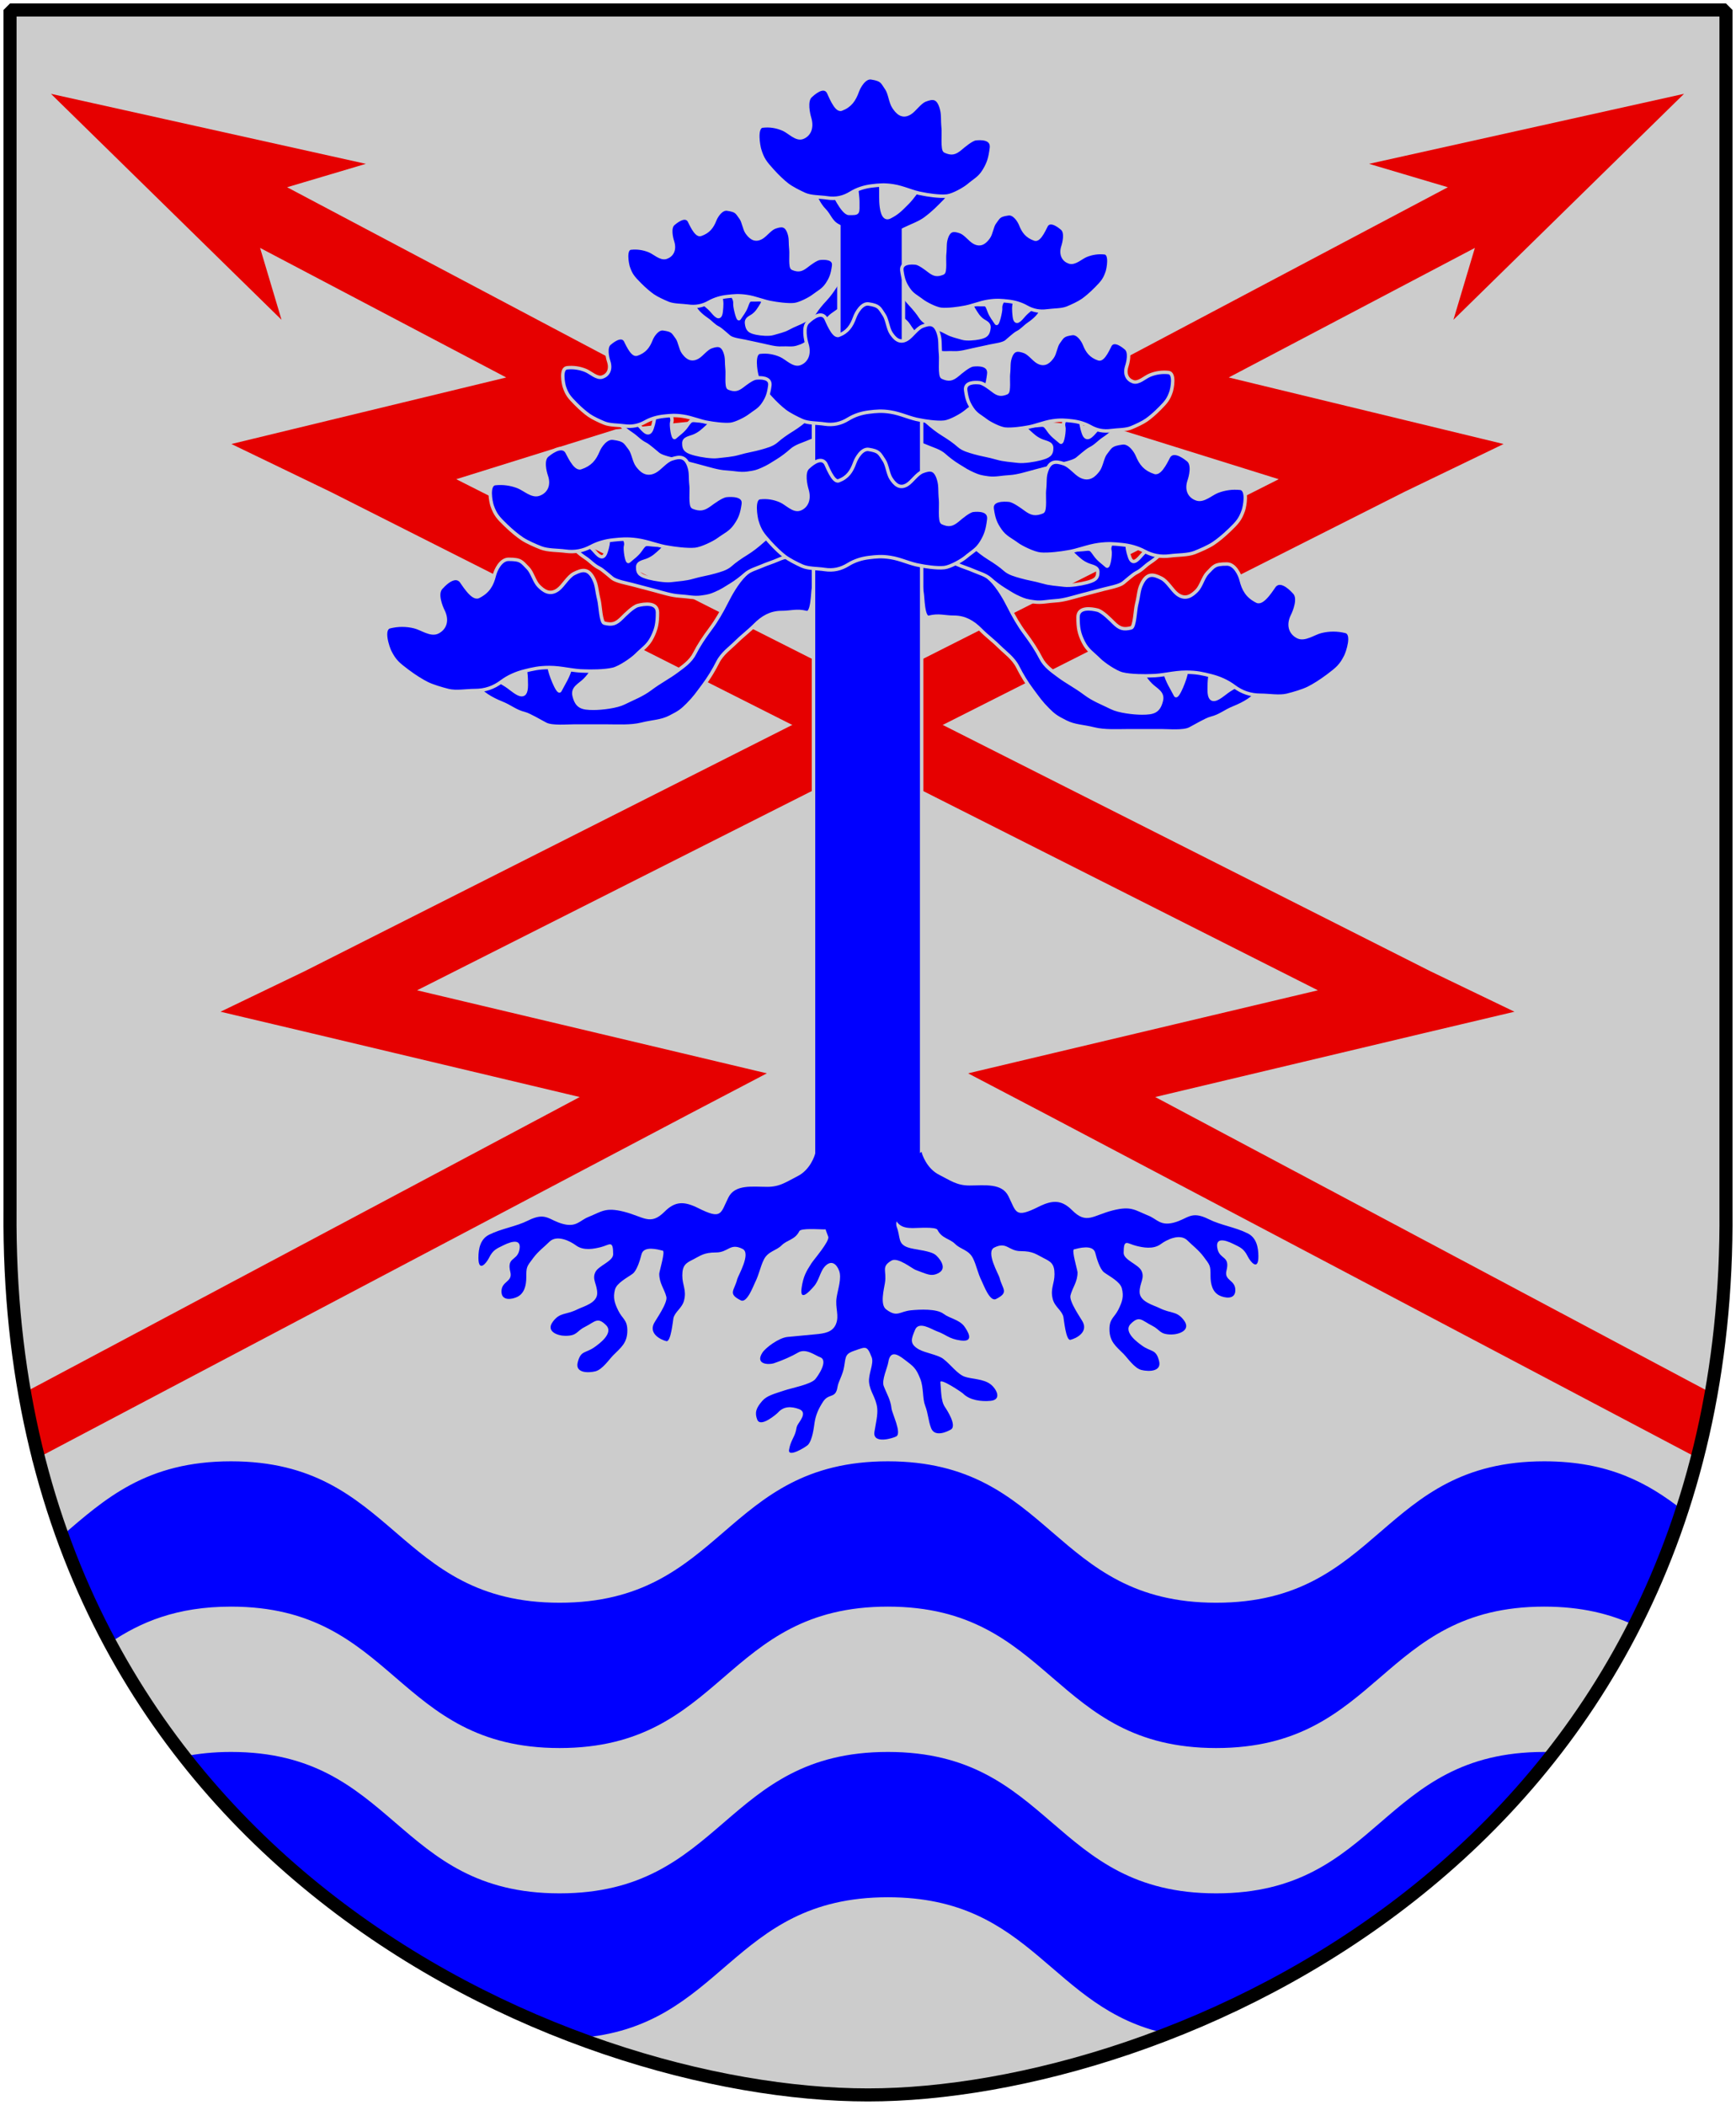 <?xml version="1.0" encoding="UTF-8" standalone="no"?>
<!-- Created with Inkscape (http://www.inkscape.org/) -->
<svg
   xmlns:dc="http://purl.org/dc/elements/1.1/"
   xmlns:cc="http://web.resource.org/cc/"
   xmlns:rdf="http://www.w3.org/1999/02/22-rdf-syntax-ns#"
   xmlns:svg="http://www.w3.org/2000/svg"
   xmlns="http://www.w3.org/2000/svg"
   xmlns:xlink="http://www.w3.org/1999/xlink"
   version="1.0"
   width="251"
   height="304.2"
   id="svg4166">
  <defs
     id="defs4168" />
  <path
     d="M 249.551,1.44 L 125.5,1.44 L 1.45,1.44 L 1.45,174.936 C 0.682,268.657 81.739,302.756 125.5,302.756 C 168.494,302.756 250.318,268.657 249.551,174.936 L 249.551,1.44 z "
     style="color:black;fill:#ccc;fill-opacity:1;fill-rule:nonzero;stroke:none;stroke-width:1.888;stroke-linecap:round;stroke-linejoin:bevel;marker:none;marker-start:none;marker-mid:none;marker-end:none;stroke-miterlimit:4;stroke-dashoffset:0;stroke-opacity:1;visibility:visible;display:block"
     id="Shield" />
  <use
     transform="matrix(-1,0,0,1,250.85,-2.535823e-4)"
     id="Blixt-2"
     x="0"
     y="0"
     width="251"
     height="304.2"
     xlink:href="#Blixt" />
  <path
     d="M 11.675,15.896 L 37.925,41.609 L 35.399,33.147 L 76.976,55.021 L 37.433,64.591 L 48.401,69.882 L 194.443,143.577 L 152.701,153.478 L 143.785,155.596 L 151.914,159.855 L 244.918,208.915 L 245.259,201.679 L 163.252,158.056 L 205.518,148.01 L 214.959,145.778 L 206.214,141.57 L 62.396,68.959 L 88.767,60.726 L 99.817,59.567 L 90.047,54.266 L 37.97,26.709 L 47.543,23.865 L 11.675,15.896 z "
     style="fill:#e60000;fill-opacity:1;fill-rule:evenodd;stroke:#e60000;stroke-width:2.019pt;marker-start:none;stroke-opacity:1"
     id="Blixt" />
  <path
     d="M 33.406,211.188 C 21.124,211.187 15.165,216.639 9,221.906 C 10.973,227.389 13.299,232.546 15.906,237.406 C 20.295,234.424 25.556,232.188 33.406,232.188 C 57.143,232.188 57.169,252.625 80.906,252.625 C 104.643,252.625 104.638,232.187 128.375,232.188 C 152.112,232.188 152.107,252.625 175.844,252.625 C 199.581,252.625 199.544,232.187 223.281,232.188 C 228.663,232.188 232.812,233.248 236.312,234.875 C 238.964,229.657 241.293,224.098 243.219,218.188 C 238.316,214.352 232.628,211.188 223.281,211.188 C 199.544,211.187 199.581,231.625 175.844,231.625 C 152.107,231.625 152.112,211.188 128.375,211.188 C 104.638,211.187 104.643,231.625 80.906,231.625 C 57.169,231.625 57.143,211.188 33.406,211.188 z "
     style="color:black;fill:blue;fill-opacity:1;fill-rule:nonzero;stroke:none;stroke-width:2;stroke-linecap:round;stroke-linejoin:bevel;marker:none;marker-start:none;marker-mid:none;marker-end:none;stroke-miterlimit:4;stroke-dashoffset:0;stroke-opacity:1;visibility:visible;display:block"
     id="path5215" />
  <path
     d="M 33.406,253.188 C 30.879,253.188 28.642,253.431 26.594,253.844 C 42.241,273.814 63.21,286.947 83.531,294.531 C 104.667,293.078 105.551,274.188 128.375,274.188 C 149.47,274.188 151.83,290.313 168.75,293.906 C 188.736,286.154 209.281,272.997 224.656,253.219 C 224.204,253.203 223.752,253.188 223.281,253.188 C 199.544,253.187 199.581,273.625 175.844,273.625 C 152.107,273.625 152.112,253.188 128.375,253.188 C 104.638,253.187 104.643,273.625 80.906,273.625 C 57.169,273.625 57.143,253.188 33.406,253.188 z "
     style="color:black;fill:blue;fill-opacity:1;fill-rule:nonzero;stroke:none;stroke-width:2;stroke-linecap:round;stroke-linejoin:bevel;marker:none;marker-start:none;marker-mid:none;marker-end:none;stroke-miterlimit:4;stroke-dashoffset:0;stroke-opacity:1;visibility:visible;display:block"
     id="Vagskura-1" />
  <g
     transform="matrix(0.366,0,0,0.366,36.618,3.93)"
     style="fill:blue;fill-opacity:1;stroke:#ccc;stroke-width:1.364;stroke-miterlimit:4;stroke-dasharray:none;stroke-opacity:1"
     id="Pine">
    <path
       d="M 88.247,259.837 C 89.804,262.814 94.115,265.266 98.052,266.841 C 101.796,268.339 103.405,270.105 107.157,271.043 C 109.079,271.524 113.69,274.31 115.561,275.245 C 118.091,276.51 124.017,275.946 126.767,275.946 C 130.969,275.946 135.171,275.946 139.374,275.946 C 144.07,275.946 149.134,276.307 153.381,275.245 C 157.858,274.126 160.956,274.259 164.587,272.444 C 168.451,270.512 169.446,269.686 171.591,267.541 C 174.415,264.717 175.333,263.252 177.894,259.837 C 180.049,256.963 182.002,253.722 183.497,250.732 C 185.202,247.322 188.501,245.028 190.501,243.028 C 193.127,240.402 195.472,238.757 198.205,236.025 C 201.164,233.065 204.383,231.122 208.71,231.122 C 212.475,231.122 214.628,230.15 218.515,231.122 C 221.026,231.75 220.926,223.27 221.317,221.317 C 222.089,217.459 222.017,212.499 222.017,208.71 C 222.017,202.909 221.737,202.126 219.916,200.306 C 219.29,199.679 212.31,203.758 212.212,203.808 C 209.253,205.287 204.596,207.221 202.407,209.411 C 199.726,212.092 197.037,213.38 194.002,216.414 C 191.1,219.317 188.53,223.857 186.999,226.92 C 185.087,230.743 182.911,234.471 180.695,237.425 C 177.995,241.026 175.799,244.417 174.392,247.231 C 172.772,250.47 169.821,252.41 167.388,254.234 C 164.044,256.743 160.713,258.365 156.883,261.238 C 153.509,263.768 150.09,264.985 146.377,266.841 C 143.553,268.253 137.66,268.942 134.471,268.942 C 129.807,268.942 127.841,268.337 126.767,264.039 C 125.969,260.848 128.912,259.793 130.969,257.736 C 133.442,255.263 134.347,253.081 135.872,250.032 C 138.011,245.753 135.901,246.348 132.37,247.231 C 126.875,248.604 126.779,247.182 125.366,252.834 C 124.45,256.498 122.55,259.167 121.164,261.938 C 120.439,263.388 116.962,254.679 116.962,252.834 C 116.962,249.993 114.258,247.08 112.059,246.53 C 107.282,245.336 104.474,246.769 106.456,250.732 C 107.701,253.222 107.857,256.244 107.857,259.837 C 107.857,266.407 103.829,262.769 100.853,260.538 C 98.385,258.686 94.319,256.92 93.149,256.335 C 92.184,255.853 88.431,259.699 88.247,259.837 z "
       style="fill:blue;fill-opacity:1;fill-rule:evenodd;stroke:#ccc;stroke-width:1.364;stroke-linecap:butt;stroke-linejoin:miter;stroke-miterlimit:4;stroke-dasharray:none;stroke-opacity:1"
       id="path4864" />
    <path
       d="M 125.533,203.584 C 126.067,205.598 128.639,207.82 131.113,209.465 C 133.467,211.029 134.266,212.352 136.73,213.593 C 137.993,214.228 140.713,216.7 141.854,217.59 C 143.396,218.793 147.676,219.568 149.612,220.08 C 152.571,220.861 155.53,221.642 158.489,222.424 C 161.796,223.297 165.293,224.448 168.485,224.623 C 171.849,224.807 174.005,225.46 176.905,225.083 C 179.99,224.682 180.847,224.389 182.763,223.545 C 185.285,222.434 186.208,221.756 188.657,220.253 C 190.718,218.989 192.705,217.474 194.323,216.02 C 196.168,214.361 198.924,213.645 200.71,212.859 C 203.055,211.825 205.017,211.308 207.458,210.233 C 210.101,209.069 212.735,208.542 215.782,209.346 C 218.433,210.046 220.132,209.883 222.686,211.169 C 224.335,212 225.868,207.068 226.512,206.009 C 227.784,203.917 228.671,201.031 229.387,198.835 C 230.483,195.474 230.434,194.968 229.496,193.575 C 229.173,193.096 223.488,194.161 223.409,194.171 C 221.046,194.478 217.401,194.733 215.446,195.594 C 213.052,196.649 210.915,196.896 208.205,198.09 C 205.613,199.232 202.945,201.384 201.288,202.874 C 199.22,204.734 196.983,206.489 194.865,207.789 C 192.283,209.373 190.095,210.929 188.573,212.298 C 186.82,213.874 184.376,214.449 182.318,215.054 C 179.489,215.885 176.837,216.206 173.597,217.158 C 170.743,217.997 168.106,218.066 165.141,218.451 C 162.886,218.744 158.606,218.047 156.36,217.454 C 153.076,216.587 151.807,215.871 151.862,213.181 C 151.903,211.184 154.175,211.12 156.012,210.31 C 158.221,209.337 159.271,208.241 160.92,206.758 C 163.235,204.677 161.637,204.629 158.984,204.484 C 154.855,204.258 155.056,203.416 152.993,206.428 C 151.656,208.381 149.813,209.574 148.314,210.922 C 147.53,211.627 146.727,205.934 147.076,204.865 C 147.612,203.219 146.259,201.029 144.815,200.301 C 141.676,198.721 139.429,199.029 140.075,201.694 C 140.481,203.368 140.02,205.148 139.341,207.23 C 138.099,211.037 135.951,208.18 134.277,206.334 C 132.889,204.802 130.359,203.022 129.646,202.466 C 129.058,202.007 125.688,203.538 125.533,203.584 z "
       style="fill:blue;fill-opacity:1;fill-rule:evenodd;stroke:#ccc;stroke-width:1.364;stroke-linecap:butt;stroke-linejoin:miter;stroke-miterlimit:4;stroke-dasharray:none;stroke-opacity:1"
       id="path7485" />
    <path
       d="M 143.768,154.644 C 144.302,156.658 146.874,158.88 149.348,160.525 C 151.702,162.089 152.501,163.412 154.965,164.653 C 156.228,165.288 158.948,167.76 160.089,168.65 C 161.632,169.853 165.911,170.628 167.847,171.14 C 170.806,171.921 173.765,172.702 176.724,173.484 C 180.031,174.357 183.528,175.508 186.72,175.683 C 190.084,175.867 192.24,176.52 195.14,176.143 C 198.225,175.742 199.082,175.449 200.998,174.605 C 203.52,173.494 204.443,172.816 206.892,171.313 C 208.953,170.049 210.94,168.534 212.558,167.08 C 214.403,165.421 217.159,164.705 218.945,163.919 C 221.29,162.885 223.253,162.368 225.693,161.293 C 228.336,160.129 230.97,159.602 234.017,160.406 C 236.668,161.106 238.368,160.943 240.921,162.229 C 242.57,163.06 244.103,158.128 244.747,157.069 C 246.019,154.977 246.906,152.091 247.622,149.895 C 248.718,146.534 248.669,146.028 247.731,144.635 C 247.408,144.156 241.723,145.221 241.644,145.231 C 239.281,145.538 235.637,145.793 233.681,146.654 C 231.287,147.709 229.15,147.956 226.44,149.15 C 223.848,150.292 221.18,152.444 219.523,153.934 C 217.455,155.794 215.218,157.549 213.1,158.849 C 210.518,160.433 208.331,161.989 206.808,163.358 C 205.056,164.934 202.611,165.509 200.553,166.114 C 197.724,166.945 195.073,167.266 191.832,168.218 C 188.978,169.057 186.341,169.126 183.376,169.511 C 181.121,169.804 176.841,169.107 174.596,168.514 C 171.312,167.647 170.042,166.931 170.097,164.241 C 170.139,162.244 172.41,162.18 174.247,161.37 C 176.456,160.397 177.506,159.301 179.155,157.818 C 181.47,155.737 179.872,155.689 177.219,155.544 C 173.09,155.318 173.291,154.476 171.229,157.488 C 169.891,159.441 168.048,160.634 166.549,161.982 C 165.765,162.687 164.962,156.994 165.311,155.925 C 165.847,154.279 164.494,152.089 163.05,151.361 C 159.911,149.781 157.664,150.089 158.31,152.754 C 158.716,154.428 158.255,156.208 157.576,158.29 C 156.335,162.097 154.186,159.24 152.512,157.394 C 151.124,155.862 148.594,154.082 147.881,153.526 C 147.293,153.067 143.924,154.598 143.768,154.644 z "
       style="fill:blue;fill-opacity:1;fill-rule:evenodd;stroke:#ccc;stroke-width:1.364;stroke-linecap:butt;stroke-linejoin:miter;stroke-miterlimit:4;stroke-dasharray:none;stroke-opacity:1"
       id="path7487" />
    <path
       d="M 174.17,109.949 C 174.823,111.896 177.009,113.855 179.049,115.251 C 180.99,116.578 181.749,117.813 183.731,118.81 C 184.746,119.32 187.074,121.512 188.031,122.286 C 189.326,123.333 192.59,123.694 194.087,124.017 C 196.376,124.51 198.664,125.003 200.952,125.496 C 203.51,126.047 206.243,126.856 208.626,126.725 C 211.138,126.587 212.816,127.03 214.913,126.38 C 217.144,125.688 217.74,125.316 219.049,124.296 C 220.773,122.954 221.369,122.193 222.988,120.47 C 224.351,119.02 225.627,117.328 226.638,115.732 C 227.791,113.911 229.738,112.938 230.958,111.988 C 232.561,110.74 233.946,110.04 235.614,108.741 C 237.421,107.335 239.301,106.561 241.658,107.069 C 243.707,107.51 244.944,107.187 246.997,108.219 C 248.323,108.886 248.826,103.849 249.167,102.737 C 249.841,100.541 250.129,97.594 250.378,95.348 C 250.759,91.91 250.658,91.413 249.786,90.12 C 249.486,89.676 245.418,91.274 245.361,91.292 C 243.652,91.821 240.989,92.421 239.653,93.461 C 238.017,94.736 236.467,95.184 234.616,96.626 C 232.844,98.005 231.146,100.395 230.111,102.03 C 228.818,104.072 227.388,106.025 225.987,107.516 C 224.28,109.333 222.861,111.086 221.91,112.588 C 220.815,114.318 219.081,115.121 217.636,115.917 C 215.649,117.011 213.729,117.581 211.454,118.834 C 209.451,119.938 207.509,120.258 205.365,120.922 C 203.734,121.428 200.48,121.144 198.743,120.77 C 196.203,120.223 195.173,119.633 194.87,116.96 C 194.646,114.975 196.318,114.696 197.573,113.718 C 199.082,112.542 199.719,111.355 200.75,109.727 C 202.196,107.442 201.008,107.547 199.027,107.656 C 195.944,107.825 195.986,106.971 194.844,110.155 C 194.105,112.219 192.894,113.578 191.957,115.058 C 191.467,115.832 190.146,110.262 190.268,109.168 C 190.455,107.485 189.174,105.441 188.013,104.857 C 185.49,103.589 183.867,104.109 184.685,106.69 C 185.199,108.312 185.085,110.121 184.849,112.251 C 184.417,116.144 182.463,113.516 180.989,111.844 C 179.767,110.457 177.669,108.933 177.07,108.449 C 176.576,108.05 174.28,109.889 174.17,109.949 z "
       style="fill:blue;fill-opacity:1;fill-rule:evenodd;stroke:#ccc;stroke-width:1.364;stroke-linecap:butt;stroke-linejoin:miter;stroke-miterlimit:4;stroke-dasharray:none;stroke-opacity:1"
       id="path7489" />
    <path
       d="M 397.249,261.696 C 395.692,264.673 391.381,267.125 387.444,268.7 C 383.7,270.198 382.091,271.964 378.339,272.902 C 376.417,273.383 371.807,276.169 369.935,277.104 C 367.405,278.369 361.48,277.805 358.729,277.805 C 354.527,277.805 350.325,277.805 346.122,277.805 C 341.426,277.805 336.362,278.166 332.115,277.104 C 327.638,275.985 324.54,276.119 320.909,274.303 C 317.045,272.371 316.05,271.545 313.905,269.4 C 311.081,266.576 310.163,265.111 307.602,261.696 C 305.447,258.822 303.494,255.581 301.999,252.591 C 300.294,249.181 296.995,246.887 294.995,244.887 C 292.369,242.261 290.024,240.617 287.291,237.884 C 284.332,234.924 281.113,232.981 276.786,232.981 C 273.021,232.981 270.868,232.009 266.981,232.981 C 264.471,233.609 264.57,225.129 264.179,223.176 C 263.408,219.318 263.479,214.358 263.479,210.569 C 263.479,204.768 263.759,203.985 265.58,202.165 C 266.206,201.538 273.186,205.618 273.284,205.667 C 276.243,207.146 280.9,209.081 283.089,211.27 C 285.77,213.951 288.46,215.239 291.494,218.273 C 294.396,221.176 296.966,225.716 298.497,228.779 C 300.409,232.602 302.585,236.33 304.801,239.284 C 307.501,242.885 309.697,246.276 311.104,249.09 C 312.724,252.329 315.675,254.269 318.108,256.093 C 321.452,258.602 324.783,260.224 328.613,263.097 C 331.987,265.628 335.406,266.844 339.119,268.7 C 341.943,270.112 347.837,270.801 351.025,270.801 C 355.689,270.801 357.655,270.196 358.729,265.899 C 359.527,262.707 356.584,261.652 354.527,259.595 C 352.054,257.122 351.149,254.94 349.624,251.891 C 347.485,247.612 349.595,248.207 353.126,249.09 C 358.622,250.463 358.717,249.041 360.13,254.693 C 361.046,258.357 362.946,261.026 364.332,263.797 C 365.057,265.247 368.534,256.538 368.534,254.693 C 368.534,251.852 371.238,248.939 373.437,248.389 C 378.214,247.195 381.022,248.628 379.04,252.591 C 377.795,255.081 377.639,258.103 377.639,261.696 C 377.639,268.266 381.667,264.628 384.643,262.397 C 387.111,260.546 391.178,258.779 392.347,258.194 C 393.312,257.712 397.065,261.558 397.249,261.696 z "
       style="fill:blue;fill-opacity:1;fill-rule:evenodd;stroke:#ccc;stroke-width:1.364;stroke-linecap:butt;stroke-linejoin:miter;stroke-miterlimit:4;stroke-dasharray:none;stroke-opacity:1"
       id="path8386" />
    <path
       d="M 359.964,205.443 C 359.43,207.457 356.857,209.679 354.383,211.324 C 352.029,212.888 351.23,214.211 348.766,215.452 C 347.503,216.087 344.783,218.559 343.642,219.449 C 342.1,220.653 337.82,221.427 335.884,221.939 C 332.925,222.72 329.966,223.502 327.007,224.283 C 323.7,225.156 320.203,226.307 317.011,226.482 C 313.647,226.666 311.492,227.319 308.592,226.942 C 305.506,226.541 304.649,226.248 302.734,225.404 C 300.211,224.293 299.288,223.615 296.839,222.112 C 294.778,220.848 292.791,219.333 291.174,217.879 C 289.329,216.22 286.572,215.504 284.786,214.718 C 282.441,213.684 280.479,213.167 278.038,212.092 C 275.395,210.928 272.761,210.401 269.714,211.205 C 267.063,211.905 265.364,211.742 262.81,213.028 C 261.161,213.859 259.629,208.927 258.984,207.868 C 257.712,205.776 256.825,202.89 256.109,200.694 C 255.013,197.333 255.062,196.827 256,195.434 C 256.323,194.955 262.008,196.02 262.087,196.03 C 264.45,196.337 268.095,196.592 270.05,197.453 C 272.444,198.508 274.581,198.755 277.291,199.949 C 279.883,201.091 282.551,203.244 284.208,204.733 C 286.276,206.593 288.513,208.348 290.632,209.648 C 293.213,211.232 295.401,212.789 296.923,214.157 C 298.676,215.733 301.12,216.308 303.178,216.913 C 306.007,217.744 308.659,218.065 311.899,219.017 C 314.753,219.856 317.39,219.925 320.355,220.31 C 322.61,220.603 326.89,219.906 329.136,219.313 C 332.42,218.446 333.69,217.73 333.634,215.04 C 333.593,213.043 331.321,212.979 329.484,212.169 C 327.275,211.196 326.225,210.1 324.576,208.617 C 322.261,206.536 323.859,206.488 326.512,206.343 C 330.641,206.117 330.44,205.275 332.503,208.287 C 333.84,210.24 335.683,211.433 337.182,212.781 C 337.966,213.486 338.769,207.793 338.421,206.724 C 337.884,205.079 339.237,202.888 340.682,202.161 C 343.82,200.58 346.067,200.888 345.421,203.553 C 345.015,205.227 345.476,207.007 346.155,209.089 C 347.397,212.896 349.545,210.039 351.219,208.193 C 352.607,206.661 355.137,204.882 355.85,204.325 C 356.438,203.866 359.808,205.397 359.964,205.443 z "
       style="fill:blue;fill-opacity:1;fill-rule:evenodd;stroke:#ccc;stroke-width:1.364;stroke-linecap:butt;stroke-linejoin:miter;stroke-miterlimit:4;stroke-dasharray:none;stroke-opacity:1"
       id="path8388" />
    <path
       d="M 341.728,156.503 C 341.195,158.517 338.622,160.739 336.148,162.384 C 333.794,163.948 332.995,165.271 330.531,166.512 C 329.268,167.148 326.548,169.619 325.407,170.509 C 323.865,171.713 319.585,172.487 317.649,172.999 C 314.69,173.78 311.731,174.562 308.772,175.343 C 305.465,176.216 301.968,177.367 298.776,177.542 C 295.412,177.726 293.256,178.379 290.356,178.002 C 287.271,177.601 286.414,177.308 284.498,176.464 C 281.976,175.353 281.053,174.675 278.604,173.172 C 276.543,171.908 274.556,170.393 272.938,168.939 C 271.093,167.28 268.337,166.564 266.551,165.778 C 264.206,164.744 262.244,164.227 259.803,163.152 C 257.16,161.988 254.526,161.461 251.479,162.265 C 248.828,162.965 247.129,162.802 244.575,164.088 C 242.926,164.919 241.393,159.987 240.749,158.928 C 239.477,156.836 238.59,153.95 237.874,151.754 C 236.778,148.393 236.827,147.887 237.765,146.494 C 238.088,146.015 243.773,147.08 243.852,147.09 C 246.215,147.397 249.86,147.652 251.815,148.513 C 254.209,149.568 256.346,149.815 259.056,151.009 C 261.648,152.151 264.316,154.304 265.973,155.793 C 268.041,157.653 270.278,159.408 272.396,160.708 C 274.978,162.292 277.166,163.849 278.688,165.217 C 280.441,166.793 282.885,167.368 284.943,167.973 C 287.772,168.804 290.424,169.125 293.664,170.077 C 296.518,170.916 299.155,170.985 302.12,171.37 C 304.375,171.663 308.655,170.966 310.901,170.373 C 314.185,169.506 315.454,168.79 315.399,166.1 C 315.358,164.103 313.086,164.039 311.249,163.23 C 309.04,162.256 307.99,161.16 306.341,159.677 C 304.026,157.596 305.624,157.548 308.277,157.403 C 312.406,157.177 312.205,156.335 314.268,159.347 C 315.605,161.3 317.448,162.493 318.947,163.841 C 319.731,164.546 320.534,158.853 320.185,157.784 C 319.649,156.139 321.002,153.948 322.446,153.221 C 325.585,151.64 327.832,151.948 327.186,154.613 C 326.78,156.287 327.241,158.067 327.92,160.149 C 329.162,163.956 331.31,161.099 332.984,159.253 C 334.372,157.721 336.902,155.942 337.615,155.385 C 338.203,154.926 341.573,156.457 341.728,156.503 z "
       style="fill:blue;fill-opacity:1;fill-rule:evenodd;stroke:#ccc;stroke-width:1.364;stroke-linecap:butt;stroke-linejoin:miter;stroke-miterlimit:4;stroke-dasharray:none;stroke-opacity:1"
       id="path8390" />
    <path
       d="M 311.326,111.808 C 310.674,113.755 308.487,115.714 306.447,117.11 C 304.506,118.437 303.747,119.673 301.765,120.669 C 300.75,121.179 298.423,123.371 297.465,124.145 C 296.171,125.192 292.907,125.553 291.409,125.876 C 289.12,126.369 286.832,126.862 284.544,127.355 C 281.986,127.906 279.253,128.715 276.87,128.584 C 274.358,128.446 272.68,128.889 270.584,128.239 C 268.352,127.547 267.756,127.175 266.447,126.155 C 264.724,124.813 264.127,124.052 262.508,122.329 C 261.145,120.879 259.869,119.187 258.858,117.591 C 257.705,115.77 255.758,114.797 254.538,113.847 C 252.935,112.599 251.55,111.899 249.882,110.6 C 248.076,109.194 246.195,108.42 243.839,108.928 C 241.789,109.369 240.552,109.046 238.499,110.078 C 237.173,110.745 236.67,105.708 236.329,104.596 C 235.655,102.4 235.367,99.453 235.118,97.207 C 234.737,93.769 234.838,93.272 235.71,91.979 C 236.01,91.535 240.078,93.133 240.135,93.151 C 241.844,93.68 244.507,94.28 245.843,95.321 C 247.479,96.595 249.029,97.043 250.88,98.485 C 252.652,99.864 254.35,102.254 255.385,103.889 C 256.678,105.931 258.108,107.885 259.509,109.376 C 261.216,111.192 262.635,112.945 263.586,114.447 C 264.681,116.177 266.416,116.98 267.86,117.776 C 269.847,118.87 271.767,119.44 274.042,120.693 C 276.046,121.797 277.988,122.117 280.131,122.781 C 281.762,123.287 285.017,123.003 286.753,122.629 C 289.293,122.082 290.323,121.492 290.626,118.819 C 290.85,116.834 289.179,116.555 287.923,115.577 C 286.414,114.401 285.777,113.214 284.747,111.586 C 283.3,109.302 284.488,109.406 286.469,109.515 C 289.552,109.684 289.51,108.83 290.652,112.014 C 291.391,114.078 292.602,115.437 293.539,116.917 C 294.029,117.691 295.35,112.121 295.228,111.027 C 295.041,109.344 296.322,107.3 297.483,106.716 C 300.006,105.448 301.629,105.968 300.811,108.549 C 300.297,110.171 300.411,111.98 300.647,114.11 C 301.079,118.004 303.033,115.375 304.507,113.703 C 305.729,112.316 307.827,110.792 308.426,110.308 C 308.92,109.909 311.216,111.748 311.326,111.808 z "
       style="fill:blue;fill-opacity:1;fill-rule:evenodd;stroke:#ccc;stroke-width:1.364;stroke-linecap:butt;stroke-linejoin:miter;stroke-miterlimit:4;stroke-dasharray:none;stroke-opacity:1"
       id="path8392" />
    <rect
       width="42.723"
       height="320.141"
       x="221.317"
       y="141.475"
       style="fill:blue;fill-opacity:1;stroke:#ccc;stroke-width:1.364;stroke-linejoin:miter;stroke-miterlimit:4;stroke-dasharray:none;stroke-opacity:1"
       id="rect8398" />
    <path
       d="M 263.445,212.565 C 264.869,212.876 270.045,213.741 273.039,213.384 C 275.471,213.093 279.917,210.55 281.43,209.274 C 283.984,207.118 285.831,206.355 287.609,203.464 C 289.452,200.468 290.059,198.4 290.553,194.441 C 291.059,190.388 286.339,190.527 284.346,190.765 C 282.628,190.97 279.457,193.702 278.416,194.581 C 276.08,196.553 274.772,196.798 272.223,195.648 C 271.101,195.142 271.708,188.728 271.517,186.733 C 271.134,182.722 271.558,181.234 270.729,178.483 C 269.415,174.126 267.25,174.412 264.439,175.471 C 262.207,176.311 260.259,179.432 258.342,180.616 C 255.145,182.591 253.213,180.108 251.969,178.268 C 250.727,176.429 250.428,172.838 249.232,171.069 C 247.333,168.259 247.373,167.393 243.107,166.728 C 240.473,166.317 238.299,170.046 237.606,171.965 C 236.355,175.43 234.802,177.77 231.261,179.104 C 229.054,179.935 226.517,172.871 226.062,172.198 C 223.982,169.12 219.618,173.476 219.192,173.836 C 216.978,175.704 218.264,181.091 218.708,182.565 C 219.915,186.568 218.469,189.303 215.93,190.259 C 213.479,191.182 210.764,188.105 208.451,187.061 C 205.798,185.865 202.974,185.424 200.129,185.764 C 197.146,186.12 198.538,193.638 198.968,195.065 C 200.102,198.824 201.203,200.193 204,203.299 C 206.227,205.772 208.319,207.709 209.959,208.969 C 211.667,210.281 214.66,211.791 216.761,212.738 C 219.262,213.866 222.989,213.709 225.677,214.128 C 229.088,214.66 232.111,213.986 235.009,212.196 C 237.512,210.65 240.347,209.759 243.234,209.415 C 246.079,209.075 248.192,208.833 251.722,209.383 C 255.933,210.04 259.481,211.947 263.445,212.565 z "
       style="fill:blue;fill-opacity:1;fill-rule:evenodd;stroke:#ccc;stroke-width:1.364;stroke-linecap:butt;stroke-linejoin:miter;stroke-miterlimit:4;stroke-dasharray:none;stroke-opacity:1"
       id="path8396" />
    <path
       d="M 244.094,54.344 C 241.743,54.447 238.853,55.667 238.125,56.031 C 238.119,56.035 238.1,56.057 238.094,56.062 C 238.088,56.069 238.068,56.086 238.062,56.094 C 238.057,56.102 238.036,56.116 238.031,56.125 C 237.407,57.292 238.812,66.569 238.812,68.625 C 238.812,71.206 238.934,72.452 238.531,73.031 C 238.132,73.565 237.229,73.531 235.312,73.531 C 235.303,73.531 235.291,73.532 235.281,73.531 C 232.806,73.403 229.041,65.176 228.312,63.719 C 226.341,59.776 226.787,61.529 221.312,63.719 C 221.498,66.253 223.67,70.264 225.531,72.125 C 227.679,74.273 228.106,76.928 231.125,78.438 C 231.198,78.474 231.27,78.525 231.344,78.562 L 231.344,150.594 L 256.844,150.594 L 256.844,79.938 C 256.909,79.902 256.965,79.877 257.031,79.844 C 259.532,78.593 263.195,77.307 265.438,75.625 C 268.966,72.979 270.411,71.37 273.156,68.625 C 276.008,65.773 274.717,61.779 273.156,60.219 C 269.994,57.056 265.479,58.73 264.031,61.625 C 262.726,64.235 260.226,67.555 258.438,69.344 C 255.673,72.108 254.46,73.426 251.438,74.938 C 250.925,75.194 250.468,75.238 250.094,75.125 C 249.908,75.064 249.717,74.946 249.562,74.812 C 248.073,73.484 247.938,69.054 247.938,67.25 C 247.938,63.18 248.008,59.188 247.219,56.031 C 247.128,55.667 246.965,55.359 246.75,55.125 C 246.718,55.091 246.66,55.031 246.625,55 C 246.034,54.484 245.103,54.3 244.094,54.344 z "
       style="fill:blue;fill-opacity:1;fill-rule:evenodd;stroke:#ccc;stroke-width:1.364;stroke-linecap:butt;stroke-linejoin:miter;stroke-miterlimit:4;stroke-dasharray:none;stroke-opacity:1"
       id="path7491" />
    <path
       d="M 263.445,155.135 C 264.869,155.446 270.045,156.311 273.039,155.953 C 275.471,155.663 279.917,153.12 281.43,151.843 C 283.984,149.688 285.831,148.925 287.609,146.034 C 289.452,143.038 290.059,140.969 290.553,137.011 C 291.059,132.958 286.339,133.097 284.346,133.335 C 282.628,133.54 279.457,136.272 278.416,137.151 C 276.08,139.122 274.772,139.367 272.223,138.217 C 271.101,137.711 271.708,131.297 271.517,129.303 C 271.134,125.292 271.558,123.804 270.729,121.053 C 269.415,116.696 267.25,116.982 264.439,118.041 C 262.207,118.881 260.259,122.002 258.342,123.186 C 255.145,125.161 253.213,122.678 251.969,120.838 C 250.727,118.999 250.428,115.408 249.232,113.638 C 247.333,110.829 247.373,109.962 243.107,109.297 C 240.473,108.887 238.299,112.615 237.606,114.535 C 236.355,117.999 234.802,120.34 231.261,121.673 C 229.054,122.504 226.517,115.441 226.062,114.768 C 223.982,111.689 219.618,116.046 219.192,116.406 C 216.978,118.274 218.264,123.66 218.708,125.135 C 219.915,129.137 218.469,131.872 215.93,132.829 C 213.479,133.752 210.764,130.674 208.451,129.631 C 205.798,128.434 202.974,127.994 200.129,128.334 C 197.146,128.69 198.538,136.208 198.968,137.634 C 200.102,141.394 201.203,142.763 204,145.869 C 206.227,148.341 208.319,150.279 209.959,151.538 C 211.667,152.851 214.66,154.36 216.761,155.308 C 219.262,156.436 222.989,156.279 225.677,156.698 C 229.088,157.229 232.111,156.555 235.009,154.766 C 237.512,153.219 240.347,152.329 243.234,151.985 C 246.079,151.645 248.192,151.403 251.722,151.953 C 255.933,152.61 259.481,154.517 263.445,155.135 z "
       style="fill:blue;fill-opacity:1;fill-rule:evenodd;stroke:#ccc;stroke-width:1.364;stroke-linecap:butt;stroke-linejoin:miter;stroke-miterlimit:4;stroke-dasharray:none;stroke-opacity:1"
       id="path8394" />
    <path
       d="M 264.496,65.838 C 265.92,66.149 271.096,67.013 274.09,66.656 C 276.522,66.366 280.968,63.823 282.481,62.546 C 285.035,60.391 286.881,59.628 288.66,56.737 C 290.503,53.741 291.11,51.672 291.604,47.714 C 292.11,43.661 287.389,43.8 285.397,44.037 C 283.679,44.242 280.508,46.975 279.466,47.854 C 277.131,49.825 275.823,50.07 273.273,48.92 C 272.152,48.414 272.758,42 272.568,40.006 C 272.184,35.994 272.609,34.507 271.779,31.756 C 270.465,27.399 268.3,27.685 265.489,28.743 C 263.258,29.584 261.309,32.705 259.393,33.889 C 256.195,35.864 254.263,33.381 253.02,31.541 C 251.777,29.702 251.478,26.111 250.282,24.341 C 248.384,21.532 248.424,20.665 244.158,20 C 241.523,19.59 239.349,23.318 238.656,25.238 C 237.405,28.702 235.852,31.042 232.311,32.376 C 230.104,33.207 227.568,26.144 227.113,25.47 C 225.033,22.392 220.668,26.749 220.242,27.108 C 218.029,28.976 219.314,34.363 219.759,35.837 C 220.966,39.84 219.52,42.575 216.981,43.531 C 214.53,44.455 211.815,41.377 209.502,40.334 C 206.848,39.137 204.024,38.697 201.179,39.037 C 198.197,39.393 199.588,46.911 200.018,48.337 C 201.152,52.097 202.253,53.466 205.051,56.572 C 207.278,59.044 209.369,60.981 211.009,62.241 C 212.718,63.554 215.71,65.063 217.811,66.011 C 220.313,67.139 224.04,66.982 226.728,67.4 C 230.139,67.932 233.162,67.258 236.059,65.469 C 238.563,63.922 241.397,63.032 244.284,62.687 C 247.13,62.348 249.243,62.106 252.772,62.656 C 256.984,63.312 260.531,65.22 264.496,65.838 z "
       style="fill:blue;fill-opacity:1;fill-rule:evenodd;stroke:#ccc;stroke-width:1.364;stroke-linecap:butt;stroke-linejoin:miter;stroke-miterlimit:4;stroke-dasharray:none;stroke-opacity:1"
       id="path4860" />
    <path
       d="M 164.219,205.427 C 165.762,205.72 171.37,206.534 174.614,206.197 C 177.249,205.924 182.066,203.531 183.705,202.329 C 186.472,200.3 188.473,199.583 190.4,196.862 C 192.397,194.042 193.054,192.095 193.59,188.37 C 194.138,184.555 189.023,184.686 186.864,184.909 C 185.003,185.102 181.567,187.674 180.439,188.501 C 177.909,190.357 176.492,190.587 173.729,189.505 C 172.514,189.029 173.171,182.992 172.965,181.115 C 172.55,177.34 173.01,175.94 172.111,173.351 C 170.687,169.25 168.341,169.519 165.296,170.516 C 162.878,171.306 160.767,174.244 158.691,175.358 C 155.226,177.217 153.133,174.88 151.786,173.148 C 150.44,171.417 150.115,168.038 148.82,166.372 C 146.763,163.728 146.806,162.913 142.184,162.287 C 139.33,161.9 136.975,165.409 136.224,167.216 C 134.868,170.477 133.186,172.679 129.349,173.934 C 126.958,174.717 124.21,168.069 123.717,167.435 C 121.463,164.538 116.735,168.638 116.273,168.977 C 113.875,170.735 115.268,175.804 115.749,177.192 C 117.057,180.959 115.49,183.533 112.739,184.433 C 110.084,185.302 107.142,182.406 104.636,181.424 C 101.761,180.298 98.702,179.883 95.619,180.203 C 92.388,180.538 93.896,187.614 94.362,188.956 C 95.59,192.494 96.783,193.783 99.814,196.706 C 102.227,199.033 104.493,200.856 106.27,202.042 C 108.121,203.277 111.363,204.698 113.639,205.59 C 116.35,206.652 120.388,206.503 123.3,206.898 C 126.996,207.398 130.271,206.764 133.41,205.08 C 136.123,203.624 139.193,202.786 142.321,202.462 C 145.404,202.142 147.693,201.915 151.518,202.432 C 156.08,203.05 159.924,204.846 164.219,205.427 z "
       style="fill:blue;fill-opacity:1;fill-rule:evenodd;stroke:#ccc;stroke-width:1.364;stroke-linecap:butt;stroke-linejoin:miter;stroke-miterlimit:4;stroke-dasharray:none;stroke-opacity:1"
       id="path4854" />
    <path
       d="M 130.969,254.234 C 132.66,254.326 138.767,254.386 142.175,253.534 C 144.944,252.842 149.716,249.495 151.28,247.931 C 153.921,245.29 155.945,244.204 157.583,240.927 C 159.281,237.532 159.684,235.295 159.684,231.122 C 159.684,226.849 154.249,227.753 151.98,228.321 C 150.025,228.81 146.754,232.146 145.677,233.223 C 143.262,235.638 141.786,236.102 138.673,235.324 C 137.304,234.982 137.08,228.251 136.572,226.219 C 135.551,222.133 135.827,220.526 134.471,217.815 C 132.324,213.521 129.863,214.166 126.767,215.714 C 124.309,216.943 122.507,220.484 120.464,222.017 C 117.053,224.575 114.462,222.319 112.76,220.617 C 111.058,218.915 110.195,215.25 108.557,213.613 C 105.958,211.014 105.879,210.111 100.853,210.111 C 97.749,210.111 95.775,214.317 95.25,216.414 C 94.304,220.198 92.847,222.869 88.947,224.819 C 86.516,226.034 82.566,219.138 81.943,218.515 C 79.095,215.668 74.68,220.877 74.239,221.317 C 71.951,223.605 74.213,228.969 74.94,230.422 C 76.912,234.366 75.635,237.428 72.838,238.826 C 70.139,240.176 66.557,237.431 63.734,236.725 C 60.494,235.915 57.168,235.915 53.928,236.725 C 50.533,237.574 53.226,245.124 53.928,246.53 C 55.781,250.235 57.251,251.473 60.932,254.234 C 63.863,256.432 66.559,258.098 68.636,259.137 C 70.8,260.219 74.476,261.297 77.041,261.938 C 80.095,262.702 84.38,261.938 87.546,261.938 C 91.565,261.938 94.962,260.754 98.052,258.437 C 100.723,256.433 103.869,255.056 107.157,254.234 C 110.396,253.424 112.803,252.834 116.962,252.834 C 121.923,252.834 126.299,254.234 130.969,254.234 z "
       style="fill:blue;fill-opacity:1;fill-rule:evenodd;stroke:#ccc;stroke-width:1.364;stroke-linecap:butt;stroke-linejoin:miter;stroke-miterlimit:4;stroke-dasharray:none;stroke-opacity:1"
       id="path3979" />
    <path
       d="M 180.038,156.168 C 181.3,156.419 185.888,157.119 188.541,156.83 C 190.696,156.595 194.636,154.538 195.977,153.506 C 198.24,151.763 199.877,151.146 201.453,148.807 C 203.086,146.384 203.624,144.711 204.062,141.51 C 204.51,138.232 200.327,138.344 198.561,138.537 C 197.039,138.703 194.228,140.912 193.306,141.623 C 191.236,143.218 190.077,143.416 187.817,142.486 C 186.823,142.077 187.361,136.889 187.192,135.276 C 186.852,132.032 187.228,130.829 186.493,128.604 C 185.329,125.08 183.41,125.311 180.919,126.168 C 178.941,126.847 177.214,129.372 175.516,130.329 C 172.682,131.926 170.97,129.918 169.868,128.43 C 168.767,126.943 168.502,124.039 167.442,122.607 C 165.76,120.335 165.795,119.634 162.015,119.097 C 159.68,118.764 157.754,121.78 157.139,123.333 C 156.031,126.134 154.654,128.027 151.516,129.106 C 149.56,129.778 147.313,124.065 146.909,123.521 C 145.066,121.031 141.198,124.555 140.821,124.845 C 138.859,126.356 139.998,130.713 140.392,131.905 C 141.462,135.142 140.18,137.354 137.93,138.128 C 135.758,138.874 133.352,136.385 131.302,135.542 C 128.951,134.574 126.448,134.218 123.927,134.492 C 121.283,134.78 122.517,140.861 122.898,142.014 C 123.903,145.055 124.879,146.162 127.358,148.674 C 129.332,150.674 131.185,152.24 132.638,153.259 C 134.152,154.321 136.804,155.541 138.666,156.308 C 140.883,157.22 144.186,157.093 146.568,157.432 C 149.591,157.862 152.27,157.317 154.838,155.87 C 157.057,154.619 159.568,153.899 162.127,153.62 C 164.649,153.345 166.521,153.15 169.649,153.595 C 173.381,154.126 176.525,155.668 180.038,156.168 z "
       style="fill:blue;fill-opacity:1;fill-rule:evenodd;stroke:#ccc;stroke-width:1.364;stroke-linecap:butt;stroke-linejoin:miter;stroke-miterlimit:4;stroke-dasharray:none;stroke-opacity:1"
       id="path4856" />
    <path
       d="M 354.527,256.093 C 352.836,256.185 346.729,256.245 343.321,255.393 C 340.552,254.701 335.78,251.354 334.216,249.79 C 331.576,247.149 329.551,246.063 327.913,242.786 C 326.215,239.391 325.812,237.154 325.812,232.981 C 325.812,228.708 331.247,229.613 333.516,230.18 C 335.472,230.669 338.742,234.005 339.819,235.082 C 342.234,237.497 343.71,237.961 346.823,237.183 C 348.192,236.841 348.416,230.11 348.924,228.079 C 349.946,223.992 349.67,222.385 351.025,219.674 C 353.172,215.38 355.633,216.025 358.729,217.573 C 361.187,218.802 362.989,222.343 365.032,223.876 C 368.443,226.434 371.034,224.178 372.737,222.476 C 374.438,220.774 375.302,217.109 376.939,215.472 C 379.538,212.873 379.617,211.97 384.643,211.97 C 387.747,211.97 389.722,216.176 390.246,218.273 C 391.192,222.058 392.649,224.728 396.549,226.678 C 398.98,227.893 402.93,220.997 403.553,220.374 C 406.401,217.527 410.817,222.736 411.257,223.176 C 413.545,225.464 411.283,230.828 410.557,232.281 C 408.584,236.225 409.861,239.287 412.658,240.685 C 415.357,242.035 418.939,239.29 421.762,238.584 C 425.002,237.774 428.328,237.774 431.568,238.584 C 434.963,239.433 432.271,246.983 431.568,248.389 C 429.715,252.094 428.245,253.332 424.564,256.093 C 421.633,258.291 418.937,259.957 416.86,260.996 C 414.696,262.078 411.02,263.156 408.455,263.797 C 405.401,264.561 401.117,263.797 397.95,263.797 C 393.931,263.797 390.535,262.613 387.444,260.296 C 384.774,258.292 381.627,256.915 378.339,256.093 C 375.1,255.283 372.693,254.693 368.534,254.693 C 363.573,254.693 359.197,256.093 354.527,256.093 z "
       style="fill:blue;fill-opacity:1;fill-rule:evenodd;stroke:#ccc;stroke-width:1.364;stroke-linecap:butt;stroke-linejoin:miter;stroke-miterlimit:4;stroke-dasharray:none;stroke-opacity:1"
       id="path8378" />
    <path
       d="M 321.277,207.286 C 319.734,207.579 314.126,208.393 310.882,208.056 C 308.247,207.783 303.43,205.39 301.791,204.188 C 299.024,202.16 297.023,201.442 295.096,198.721 C 293.099,195.901 292.442,193.954 291.906,190.229 C 291.358,186.414 296.473,186.545 298.632,186.768 C 300.493,186.961 303.929,189.533 305.057,190.36 C 307.588,192.216 309.004,192.446 311.767,191.364 C 312.982,190.888 312.325,184.851 312.531,182.974 C 312.947,179.199 312.487,177.799 313.385,175.21 C 314.809,171.109 317.155,171.378 320.2,172.375 C 322.618,173.165 324.729,176.103 326.805,177.217 C 330.27,179.076 332.363,176.739 333.71,175.007 C 335.057,173.276 335.381,169.897 336.676,168.231 C 338.733,165.587 338.69,164.772 343.312,164.146 C 346.166,163.759 348.521,167.268 349.273,169.075 C 350.628,172.336 352.311,174.538 356.147,175.793 C 358.538,176.576 361.286,169.928 361.779,169.294 C 364.033,166.397 368.761,170.497 369.223,170.836 C 371.621,172.594 370.228,177.663 369.747,179.051 C 368.439,182.818 370.006,185.392 372.757,186.292 C 375.412,187.161 378.354,184.265 380.86,183.283 C 383.735,182.157 386.794,181.742 389.877,182.062 C 393.108,182.397 391.6,189.473 391.134,190.815 C 389.906,194.354 388.713,195.642 385.682,198.565 C 383.269,200.892 381.003,202.715 379.226,203.901 C 377.375,205.136 374.133,206.557 371.857,207.449 C 369.146,208.511 365.108,208.363 362.196,208.757 C 358.501,209.257 355.225,208.623 352.086,206.939 C 349.373,205.483 346.303,204.645 343.175,204.321 C 340.092,204.001 337.803,203.774 333.978,204.292 C 329.416,204.909 325.572,206.705 321.277,207.286 z "
       style="fill:blue;fill-opacity:1;fill-rule:evenodd;stroke:#ccc;stroke-width:1.364;stroke-linecap:butt;stroke-linejoin:miter;stroke-miterlimit:4;stroke-dasharray:none;stroke-opacity:1"
       id="path8380" />
    <path
       d="M 305.458,158.027 C 304.196,158.278 299.608,158.978 296.955,158.689 C 294.8,158.454 290.86,156.397 289.519,155.365 C 287.256,153.622 285.619,153.005 284.043,150.666 C 282.41,148.243 281.872,146.571 281.434,143.369 C 280.986,140.091 285.169,140.203 286.935,140.396 C 288.457,140.562 291.268,142.772 292.191,143.482 C 294.261,145.077 295.419,145.275 297.679,144.345 C 298.673,143.936 298.135,138.748 298.304,137.135 C 298.644,133.891 298.268,132.688 299.003,130.463 C 300.167,126.939 302.086,127.17 304.577,128.027 C 306.555,128.706 308.282,131.231 309.98,132.188 C 312.814,133.785 314.526,131.777 315.628,130.289 C 316.729,128.802 316.994,125.898 318.054,124.466 C 319.736,122.194 319.701,121.493 323.481,120.956 C 325.816,120.623 327.743,123.639 328.357,125.192 C 329.466,127.993 330.842,129.886 333.98,130.965 C 335.936,131.637 338.183,125.924 338.587,125.38 C 340.43,122.89 344.298,126.414 344.675,126.704 C 346.637,128.215 345.498,132.572 345.104,133.764 C 344.034,137.001 345.316,139.213 347.566,139.987 C 349.738,140.733 352.144,138.244 354.194,137.401 C 356.546,136.433 359.048,136.077 361.569,136.351 C 364.213,136.639 362.979,142.72 362.598,143.873 C 361.593,146.914 360.618,148.021 358.138,150.533 C 356.165,152.533 354.311,154.099 352.858,155.118 C 351.344,156.18 348.692,157.4 346.83,158.167 C 344.613,159.079 341.31,158.952 338.928,159.291 C 335.905,159.721 333.226,159.176 330.659,157.729 C 328.44,156.478 325.928,155.758 323.369,155.479 C 320.847,155.204 318.975,155.009 315.847,155.454 C 312.115,155.985 308.971,157.527 305.458,158.027 z "
       style="fill:blue;fill-opacity:1;fill-rule:evenodd;stroke:#ccc;stroke-width:1.364;stroke-linecap:butt;stroke-linejoin:miter;stroke-miterlimit:4;stroke-dasharray:none;stroke-opacity:1"
       id="path8382" />
    <path
       d="M 280.245,110.752 C 278.983,111.003 274.395,111.703 271.742,111.414 C 269.587,111.179 265.646,109.122 264.306,108.09 C 262.043,106.347 260.406,105.73 258.83,103.392 C 257.197,100.968 256.659,99.296 256.221,96.094 C 255.772,92.816 259.956,92.929 261.722,93.121 C 263.244,93.287 266.054,95.497 266.977,96.207 C 269.047,97.802 270.206,98 272.466,97.07 C 273.46,96.661 272.922,91.473 273.091,89.86 C 273.431,86.616 273.054,85.413 273.79,83.188 C 274.954,79.664 276.873,79.895 279.364,80.752 C 281.341,81.431 283.068,83.956 284.767,84.913 C 287.6,86.51 289.313,84.502 290.414,83.014 C 291.516,81.527 291.781,78.623 292.84,77.191 C 294.523,74.919 294.488,74.218 298.268,73.681 C 300.603,73.348 302.529,76.364 303.144,77.917 C 304.252,80.718 305.629,82.611 308.767,83.69 C 310.723,84.362 312.97,78.649 313.373,78.105 C 315.217,75.615 319.085,79.139 319.462,79.429 C 321.424,80.94 320.285,85.297 319.891,86.489 C 318.821,89.726 320.103,91.938 322.353,92.712 C 324.525,93.458 326.931,90.969 328.981,90.126 C 331.332,89.158 333.835,88.802 336.356,89.076 C 338.999,89.364 337.766,95.445 337.385,96.598 C 336.38,99.639 335.404,100.746 332.925,103.258 C 330.951,105.258 329.098,106.824 327.644,107.843 C 326.13,108.905 323.478,110.126 321.617,110.892 C 319.4,111.804 316.097,111.677 313.715,112.016 C 310.692,112.446 308.013,111.901 305.445,110.454 C 303.226,109.203 300.715,108.483 298.156,108.204 C 295.634,107.929 293.762,107.734 290.634,108.179 C 286.902,108.71 283.758,110.252 280.245,110.752 z "
       style="fill:blue;fill-opacity:1;fill-rule:evenodd;stroke:#ccc;stroke-width:1.364;stroke-linecap:butt;stroke-linejoin:miter;stroke-miterlimit:4;stroke-dasharray:none;stroke-opacity:1"
       id="path8384" />
    <path
       d="M 205.252,108.893 C 206.514,109.144 211.101,109.844 213.754,109.555 C 215.909,109.32 219.85,107.263 221.19,106.231 C 223.454,104.488 225.09,103.871 226.666,101.532 C 228.3,99.109 228.838,97.436 229.275,94.235 C 229.724,90.957 225.54,91.069 223.774,91.262 C 222.252,91.428 219.442,93.638 218.519,94.348 C 216.449,95.943 215.29,96.141 213.03,95.211 C 212.036,94.802 212.574,89.614 212.405,88.001 C 212.065,84.757 212.442,83.554 211.707,81.329 C 210.542,77.805 208.623,78.036 206.132,78.893 C 204.155,79.572 202.428,82.097 200.73,83.054 C 197.896,84.651 196.184,82.643 195.082,81.155 C 193.981,79.668 193.715,76.764 192.656,75.332 C 190.973,73.06 191.008,72.359 187.228,71.822 C 184.893,71.489 182.967,74.505 182.352,76.058 C 181.244,78.859 179.867,80.752 176.729,81.831 C 174.774,82.503 172.526,76.79 172.123,76.246 C 170.279,73.756 166.411,77.28 166.034,77.57 C 164.072,79.081 165.212,83.438 165.606,84.63 C 166.675,87.867 165.393,90.079 163.143,90.853 C 160.971,91.599 158.565,89.11 156.515,88.267 C 154.164,87.299 151.661,86.943 149.14,87.217 C 146.497,87.505 147.73,93.586 148.111,94.739 C 149.116,97.78 150.092,98.887 152.571,101.399 C 154.545,103.399 156.398,104.965 157.852,105.984 C 159.366,107.046 162.018,108.266 163.879,109.033 C 166.096,109.945 169.399,109.818 171.781,110.157 C 174.804,110.587 177.483,110.042 180.051,108.595 C 182.27,107.344 184.781,106.624 187.34,106.345 C 189.862,106.07 191.734,105.875 194.862,106.32 C 198.594,106.851 201.738,108.393 205.252,108.893 z "
       style="fill:blue;fill-opacity:1;fill-rule:evenodd;stroke:#ccc;stroke-width:1.364;stroke-linecap:butt;stroke-linejoin:miter;stroke-miterlimit:4;stroke-dasharray:none;stroke-opacity:1"
       id="path4858" />
    <path
       d="M 222.017,444.591 C 221.858,445.498 220.031,451.187 215.014,453.696 C 210.785,455.81 208.157,457.898 203.107,457.898 C 197.161,457.898 190.342,456.814 187.699,462.1 C 184.538,468.423 185.209,471.01 175.793,466.303 C 170.122,463.467 166.606,463.583 162.486,467.703 C 156.806,473.383 154.298,469.683 146.377,467.703 C 139.061,465.874 137.681,467.68 132.37,469.804 C 129.062,471.128 127.701,473.89 122.565,472.606 C 116.692,471.138 115.747,467.61 108.557,471.205 C 103.682,473.643 98.156,474.305 93.149,476.808 C 89.75,478.508 88.947,482.217 88.947,485.913 C 88.947,491.714 91.998,488.216 93.149,485.913 C 94.721,482.77 96.107,482.333 98.752,481.01 C 102.658,479.058 106.204,478.518 105.055,483.111 C 104.04,487.173 100.089,485.657 101.554,491.516 C 102.563,495.553 98.052,495.044 98.052,499.22 C 98.052,503.171 102.381,502.308 104.355,501.321 C 107.09,499.954 107.857,496.824 107.857,493.617 C 107.857,489.403 107.987,489.475 110.658,485.913 C 112.599,483.325 115.012,481.559 116.962,479.61 C 119.974,476.598 125.374,479.44 127.467,481.01 C 130.498,483.283 134.724,482.348 137.273,481.711 C 140.797,480.83 142.175,478.688 142.175,484.512 C 142.175,487.304 136.43,488.998 135.171,491.516 C 133.706,494.448 135.872,496.324 135.872,499.92 C 135.872,503.805 130.343,505.136 128.168,506.224 C 123.348,508.634 121.223,507.312 118.363,511.126 C 115.395,515.083 120.405,516.729 123.265,516.729 C 128.082,516.729 127.588,514.918 130.969,513.227 C 135.014,511.205 135.929,509.082 139.374,512.527 C 142.597,515.751 136.278,520.101 135.171,520.931 C 131.289,523.843 129.414,522.251 128.168,527.235 C 127.106,531.481 132.377,531.435 135.171,530.737 C 137.93,530.047 140.652,525.957 142.175,524.433 C 145.277,521.331 147.778,519.543 147.778,514.628 C 147.778,510.425 145.849,510.069 144.276,506.924 C 142.738,503.848 142.059,501.786 142.875,498.52 C 143.55,495.823 147.946,493.666 149.879,492.216 C 151.62,490.91 152.882,486.509 153.381,484.512 C 154.256,481.01 160.06,482.68 161.785,483.111 C 162.842,483.376 160.385,491.347 160.385,492.216 C 160.385,496.027 162.396,498.162 163.186,501.321 C 163.79,503.735 158.987,510.419 158.284,511.827 C 156.263,515.868 160.838,518.243 163.186,518.83 C 165.021,519.289 165.794,510.5 165.988,509.726 C 166.637,507.127 169.419,505.804 170.19,502.722 C 171.221,498.597 169.49,496.74 169.49,492.917 C 169.49,488.785 170.977,487.971 173.692,486.613 C 176.61,485.154 177.908,483.812 182.797,483.812 C 187.742,483.812 188.278,479.899 193.302,482.411 C 196.757,484.139 191.539,492.964 191.201,494.317 C 190.05,498.923 187.311,500.077 192.602,502.722 C 195.036,503.939 197.498,497.132 198.205,495.718 C 199.904,492.319 200.285,489.457 201.707,486.613 C 203.357,483.313 206.569,483.152 208.71,481.01 C 210.953,478.768 213.984,478.868 215.714,475.407 C 216.355,474.125 223.484,474.707 225.519,474.707 C 230.001,474.707 231.437,473.376 233.223,469.804 C 234.967,466.317 234.727,463.215 233.924,459.999 C 233.133,456.839 230.772,453.229 229.021,450.894 C 226.766,447.888 225.277,447.199 222.017,444.591 z "
       style="fill:blue;fill-opacity:1;fill-rule:evenodd;stroke:none;stroke-width:1.364;stroke-linecap:butt;stroke-linejoin:miter;stroke-miterlimit:4;stroke-dasharray:none;stroke-opacity:1"
       id="path12784" />
    <path
       d="M 263.996,444.064 C 264.155,444.971 265.982,450.66 271,453.169 C 275.228,455.283 277.856,457.371 282.906,457.371 C 288.852,457.371 295.671,456.286 298.314,461.573 C 301.475,467.896 300.805,470.483 310.22,465.775 C 315.891,462.94 319.407,463.055 323.527,467.176 C 329.207,472.856 331.715,469.156 339.636,467.176 C 346.952,465.347 348.332,467.153 353.643,469.277 C 356.951,470.6 358.312,473.363 363.448,472.079 C 369.321,470.611 370.266,467.083 377.456,470.678 C 382.331,473.116 387.857,473.777 392.864,476.281 C 396.263,477.98 397.066,481.69 397.066,485.386 C 397.066,491.187 394.015,487.689 392.864,485.386 C 391.292,482.242 389.906,481.805 387.261,480.483 C 383.356,478.53 379.809,477.99 380.958,482.584 C 381.973,486.646 385.924,485.13 384.459,490.989 C 383.45,495.026 387.961,494.517 387.961,498.693 C 387.961,502.643 383.633,501.781 381.658,500.794 C 378.923,499.426 378.156,496.297 378.156,493.09 C 378.156,488.876 378.026,488.947 375.355,485.386 C 373.414,482.798 371.001,481.032 369.051,479.082 C 366.039,476.07 360.639,478.913 358.546,480.483 C 355.515,482.756 351.289,481.82 348.741,481.183 C 345.216,480.302 343.838,478.161 343.838,483.985 C 343.838,486.776 349.583,488.47 350.842,490.989 C 352.308,493.92 350.141,495.797 350.141,499.393 C 350.141,503.278 355.67,504.608 357.845,505.696 C 362.665,508.106 364.79,506.784 367.651,510.599 C 370.618,514.556 365.608,516.202 362.748,516.202 C 357.931,516.202 358.425,514.391 355.044,512.7 C 350.999,510.678 350.084,508.555 346.64,512 C 343.416,515.223 349.735,519.574 350.842,520.404 C 354.724,523.316 356.6,521.724 357.845,526.707 C 358.907,530.953 353.636,530.908 350.842,530.209 C 348.083,529.52 345.362,525.429 343.838,523.906 C 340.736,520.804 338.235,519.015 338.235,514.101 C 338.235,509.897 340.164,509.542 341.737,506.397 C 343.275,503.32 343.954,501.258 343.138,497.992 C 342.464,495.296 338.067,493.139 336.134,491.689 C 334.393,490.383 333.131,485.982 332.632,483.985 C 331.757,480.483 325.953,482.153 324.228,482.584 C 323.171,482.848 325.628,490.819 325.628,491.689 C 325.628,495.5 323.617,497.634 322.827,500.794 C 322.224,503.207 327.026,509.892 327.73,511.299 C 329.75,515.34 325.175,517.716 322.827,518.303 C 320.992,518.762 320.219,509.973 320.025,509.198 C 319.376,506.6 316.594,505.277 315.823,502.194 C 314.792,498.069 316.524,496.213 316.524,492.389 C 316.524,488.257 315.036,487.443 312.321,486.086 C 309.403,484.627 308.105,483.284 303.217,483.284 C 298.271,483.284 297.736,479.372 292.711,481.884 C 289.256,483.611 294.474,492.436 294.812,493.79 C 295.964,498.396 298.702,499.549 293.411,502.194 C 290.977,503.411 288.515,496.605 287.808,495.191 C 286.109,491.791 285.728,488.93 284.307,486.086 C 282.657,482.786 279.444,482.625 277.303,480.483 C 275.06,478.241 272.029,478.341 270.299,474.88 C 269.658,473.598 262.529,474.18 260.494,474.18 C 256.012,474.18 254.576,472.848 252.79,469.277 C 251.046,465.789 251.286,462.688 252.09,459.472 C 252.88,456.312 255.241,452.702 256.992,450.367 C 259.247,447.36 260.737,446.671 263.996,444.064 z "
       style="fill:blue;fill-opacity:1;fill-rule:evenodd;stroke:none;stroke-width:1.364;stroke-linecap:butt;stroke-linejoin:miter;stroke-miterlimit:4;stroke-dasharray:none;stroke-opacity:1"
       id="path13659" />
    <path
       d="M 227.921,445.982 C 228.076,447.45 226.703,454.196 227.246,459.176 C 227.67,463.065 228.352,466.342 226.984,469.705 C 225.439,473.504 225.714,473.893 227.137,477.569 C 227.812,479.314 221.514,486.521 220.53,488.042 C 218.37,491.384 217.32,493.235 216.642,497.602 C 215.685,503.763 219.932,498.957 221.522,497.14 C 223.463,494.921 223.972,491.416 225.623,489.53 C 228.291,486.481 230.396,488.325 231.412,490.952 C 232.556,493.907 230.975,498.187 230.453,501.547 C 229.804,505.731 231.578,508.669 230.192,512.076 C 228.858,515.355 225.56,515.797 222.18,516.117 C 218.693,516.447 214.784,516.817 211.026,517.173 C 207.653,517.492 202.388,521.423 201.136,523.361 C 198.12,528.026 203.528,528.282 205.814,527.514 C 209.169,526.386 212.794,524.774 215.22,523.341 C 218.317,521.511 222.009,524.491 223.869,525.148 C 227.457,526.416 222.927,532.801 222,533.86 C 220.177,535.943 212.728,537.314 209.806,538.297 C 205.802,539.643 202.915,540.326 201.098,542.404 C 198.531,545.337 198.055,547.148 199.088,549.816 C 200.388,553.177 206.928,547.432 207.241,547.074 C 209.618,544.358 212.697,544.629 215.536,545.633 C 219.337,546.976 215.412,550.881 214.849,552.263 C 214.587,552.906 214.526,553.606 214.365,554.278 C 213.751,556.829 212.19,558.328 211.658,561.756 C 211.15,565.024 218.466,560.552 219.185,559.731 C 220.958,557.704 221.464,552.791 221.75,550.953 C 222.232,547.847 223.343,545.451 225.083,542.759 C 227.356,539.243 230.058,541.686 230.791,536.967 C 231.145,534.684 232.91,532.169 233.427,528.839 C 234.069,524.707 233.907,523.794 237.67,522.529 C 241.99,521.076 242.454,520.418 244.298,525.184 C 245.285,527.736 242.902,531.77 243.268,535.129 C 243.681,538.917 246.035,541.132 246.492,545.328 C 246.777,547.94 245.859,551.615 245.392,554.624 C 244.6,559.722 252.902,557.104 254.041,556.431 C 256.262,555.119 252.342,547.303 252.14,545.45 C 251.752,541.885 250.373,539.949 249.058,536.551 C 248.165,534.244 250.53,529.285 250.855,527.189 C 251.58,522.524 254.266,523.822 257.058,525.945 C 260.854,528.831 261.828,529.4 263.556,533.865 C 264.822,537.139 264.375,541.585 265.386,544.196 C 266.701,547.595 266.61,550.163 267.771,553.162 C 269.209,556.879 274.07,554.628 275.581,553.735 C 278.12,552.236 274.004,545.959 273.196,544.77 C 271.591,542.41 271.76,538.054 271.436,535.089 C 271.229,533.184 279.93,539.052 280.368,539.495 C 283.002,542.158 287.533,542.756 291.25,542.404 C 295.932,541.961 293.551,537.598 291.239,535.84 C 288.378,533.665 283.823,533.844 281.055,532.865 C 278.105,531.823 275.624,528.141 272.537,525.793 C 270.453,524.209 265.394,523.459 262.978,522.102 C 258.956,519.843 260.056,517.752 261.432,514.371 C 262.915,510.725 268.081,514.222 269.939,514.878 C 273.88,516.271 274.662,517.917 279.497,518.569 C 285.218,519.341 282.029,514.653 281.022,513.173 C 279.113,510.364 275.151,509.901 272.717,508.05 C 269.966,505.959 263.321,506.313 259.885,506.639 C 255.241,507.078 254.411,509.629 249.984,506.263 C 247.525,504.394 249.182,498.155 249.548,495.8 C 250.305,490.93 247.924,489.497 252.113,487.022 C 254.643,485.528 260.329,490.238 261.672,490.713 C 265.939,492.222 267.867,493.624 270.947,491.805 C 274.451,489.735 270.545,485.54 269.471,484.723 C 267.221,483.012 261.268,482.761 258.589,481.814 C 254.47,480.358 255.778,477.818 254.183,473.696 C 253.158,471.048 256.83,465.665 256.465,462.319 C 256.088,458.853 255.71,455.388 255.333,451.922 C 254.947,448.382 253.14,445.464 250.856,443.155 C 246.76,439.012 235.896,441.547 231.963,444.286"
       style="fill:blue;fill-opacity:1;fill-rule:evenodd;stroke:none;stroke-width:1.318;stroke-linecap:butt;stroke-linejoin:miter;stroke-miterlimit:4;stroke-dasharray:none;stroke-opacity:1"
       id="path13661" />
  </g>
  <path
     d="M 249.551,1.44 L 125.5,1.44 L 1.45,1.44 L 1.45,174.936 C 0.682,268.657 81.739,302.756 125.5,302.756 C 168.494,302.756 250.318,268.657 249.551,174.936 L 249.551,1.44 z "
     style="color:black;fill:none;fill-opacity:0;fill-rule:nonzero;stroke:black;stroke-width:1.888;stroke-linecap:round;stroke-linejoin:bevel;marker:none;marker-start:none;marker-mid:none;marker-end:none;stroke-miterlimit:4;stroke-dashoffset:0;stroke-opacity:1;visibility:visible;display:block"
     id="Frame" />
</svg>
